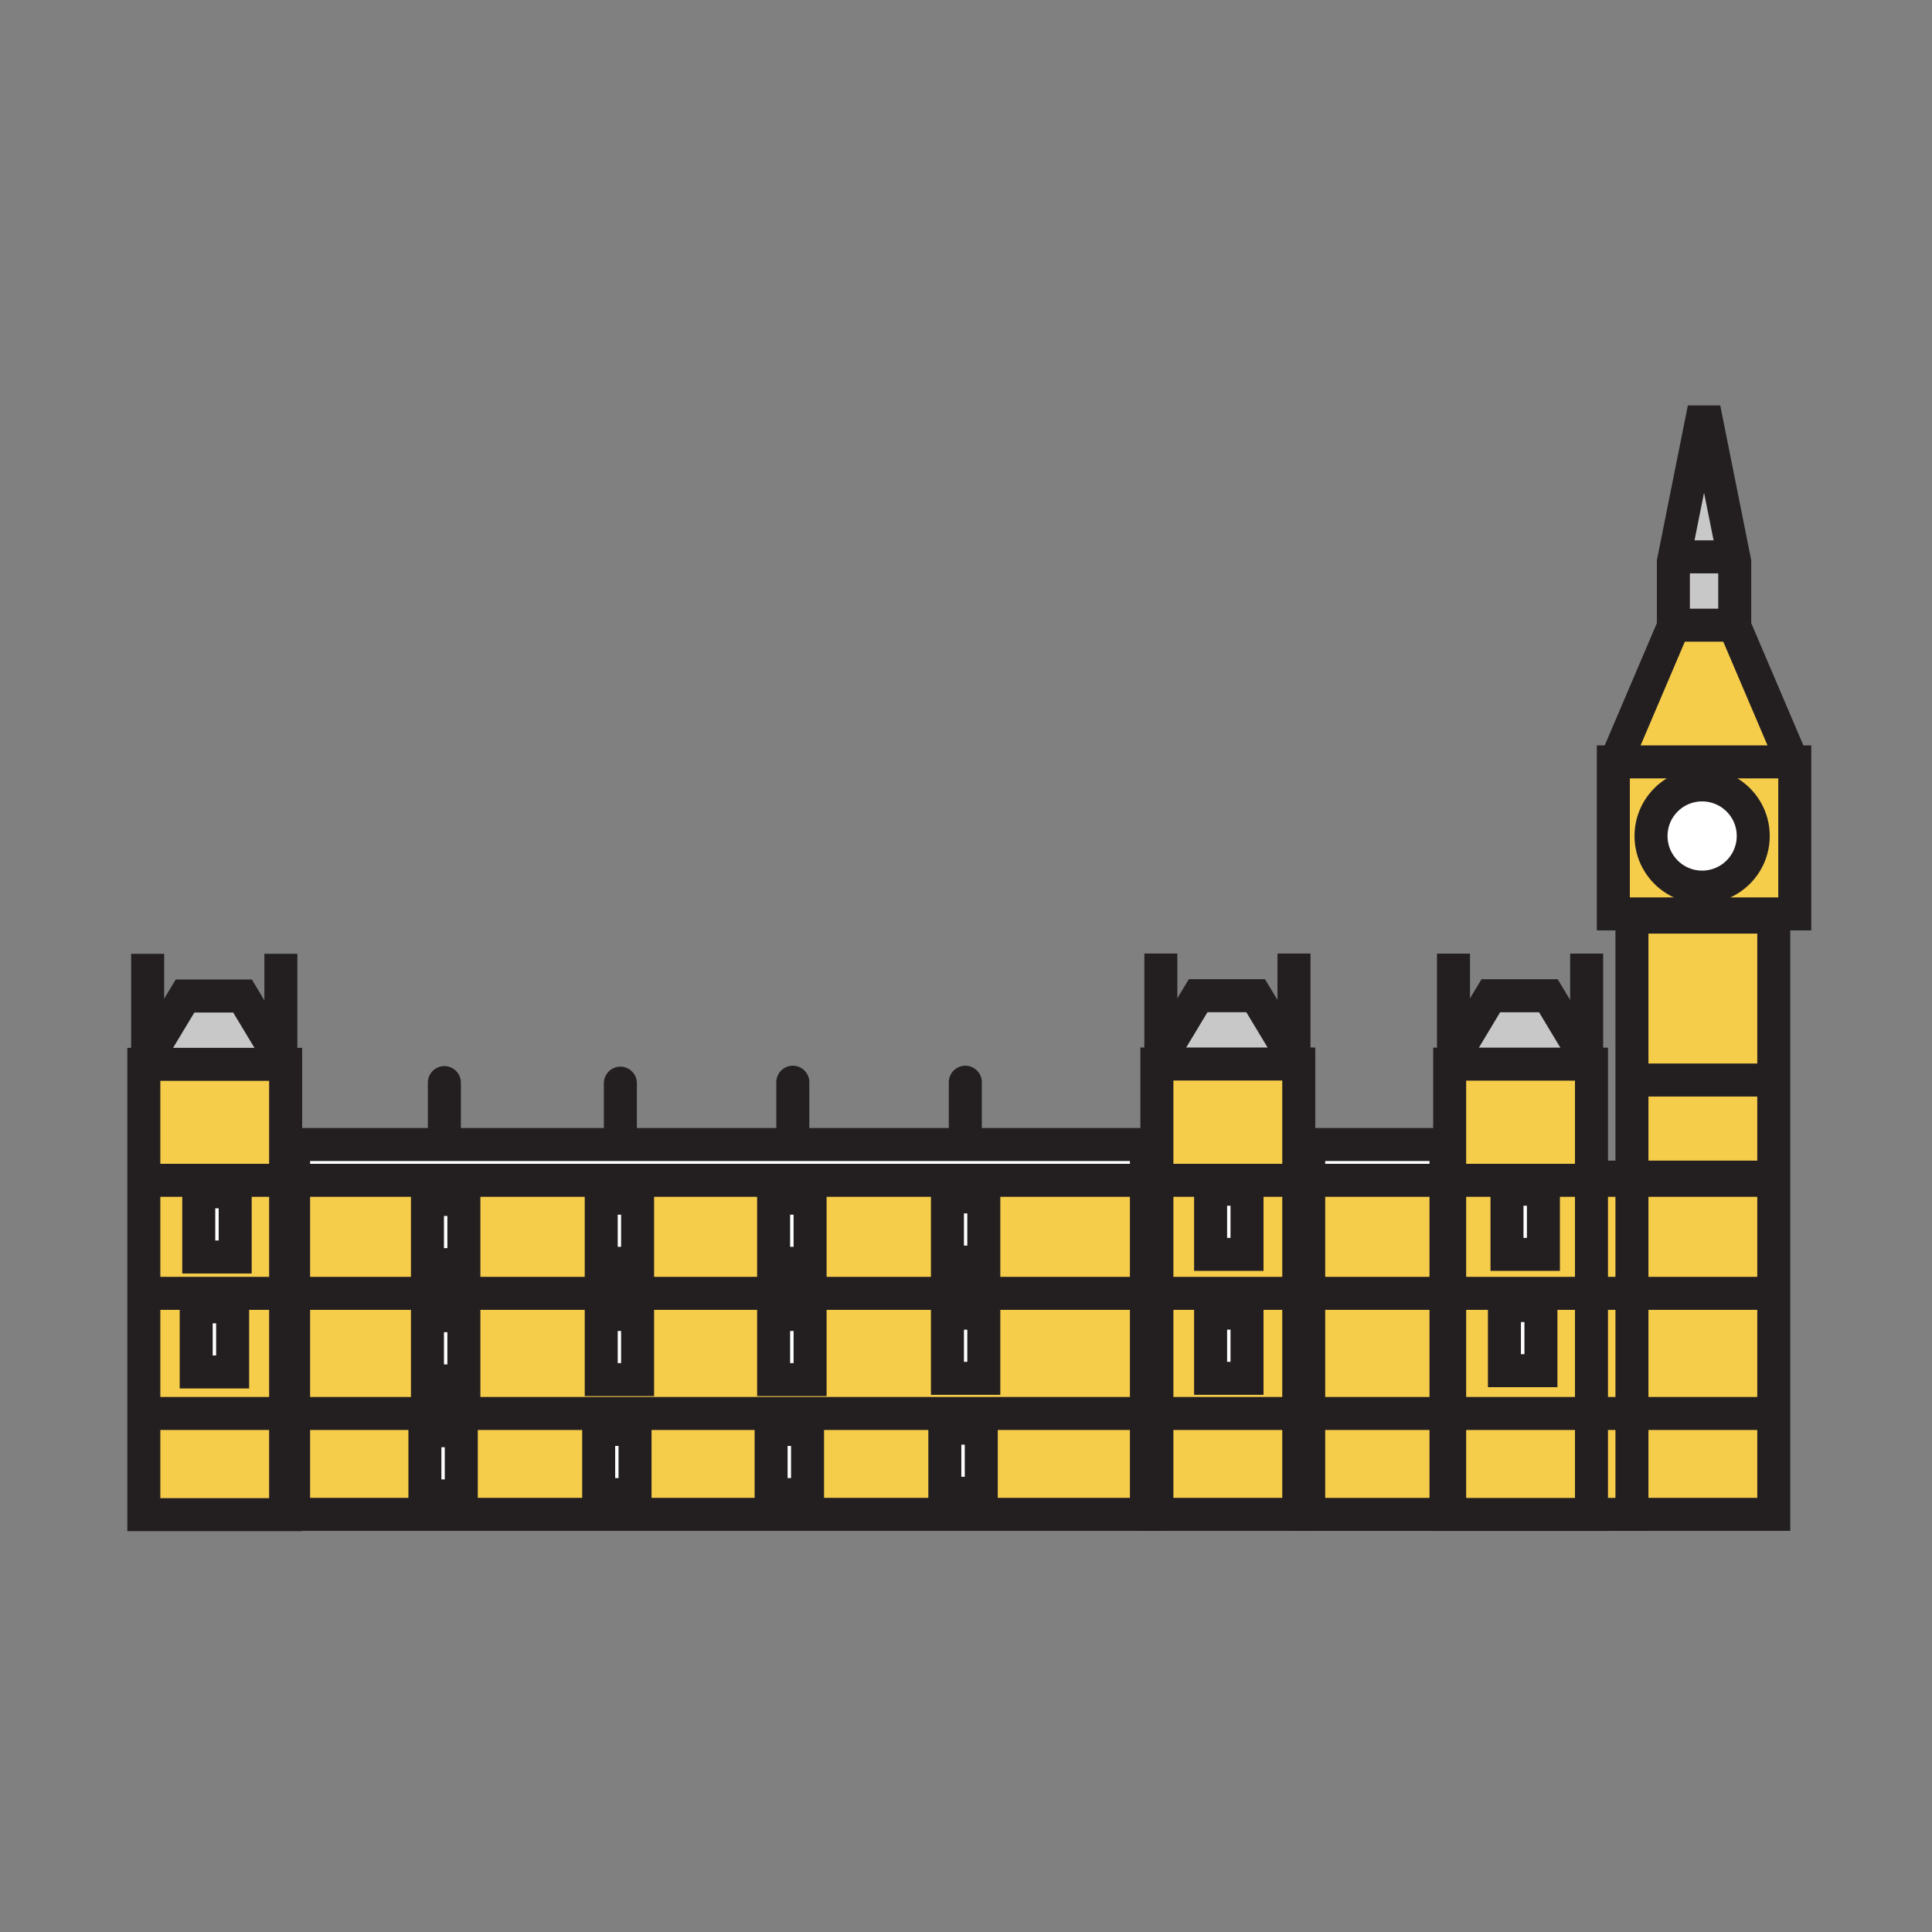<?xml version="1.0" encoding="iso-8859-1"?>
<!-- Generator: Adobe Illustrator 12.0.1, SVG Export Plug-In . SVG Version: 6.00 Build 51448)  -->
<!DOCTYPE svg PUBLIC "-//W3C//DTD SVG 1.1//EN" "http://www.w3.org/Graphics/SVG/1.1/DTD/svg11.dtd">
<svg  version="1.1" id="Layer_1" xmlns="http://www.w3.org/2000/svg" xmlns:xlink="http://www.w3.org/1999/xlink" width="850.394" height="850.394"
	 viewBox="0 0 850.394 850.394" style="overflow:visible;enable-background:new 0 0 850.394 850.394;" xml:space="preserve">
<rect x="0" y="0" width="850.394" height="850.394" fill="#808080" stroke="none"/>
<g id="XMLID_3_">
	<g>
		<rect x="700.513" y="519.529" style="fill:#F6CC4B;" width="17.811" height="49.76"/>
		<rect x="700.513" y="569.289" style="fill:#F6CC4B;" width="17.811" height="52.872"/>
		<rect x="636.476" y="569.289" style="fill:#F6CC4B;" width="1.615" height="52.872"/>
		<rect x="636.476" y="519.529" style="fill:#F6CC4B;" width="1.615" height="49.76"/>
		<rect x="636.476" y="519.529" style="fill:#F6CC4B;" width="1.615" height="49.76"/>
		<rect x="636.476" y="569.289" style="fill:#F6CC4B;" width="1.615" height="52.872"/>
		<path style="fill:#F6CC4B;" d="M789.99,335.354v66.915h-40.795v-11.796c12.451,0,22.516-10.088,22.516-22.516
			c0-12.405-10.064-22.469-22.516-22.469v-10.134h38.829H789.99z"/>
		<polygon style="fill:#F6CC4B;" points="788.024,333.107 788.024,335.354 749.195,335.354 712.098,335.354 712.098,333.107 
			736.556,275.765 736.556,275.18 738.546,275.18 761.015,275.18 763.565,275.18 763.565,275.765 		"/>
		<rect x="718.323" y="622.161" style="fill:#F6CC4B;" width="62.422" height="44.399"/>
		<rect x="718.323" y="569.289" style="fill:#F6CC4B;" width="62.422" height="52.872"/>
		<polygon style="fill:#F6CC4B;" points="718.323,519.529 718.323,518.125 779.855,518.125 780.745,518.125 780.745,569.289 
			718.323,569.289 		"/>
		<polygon style="fill:#F6CC4B;" points="780.745,475.388 780.745,518.125 779.855,518.125 718.323,518.125 718.323,475.388 
			719.119,475.388 		"/>
		<polygon style="fill:#F6CC4B;" points="780.745,403.674 780.745,475.388 719.119,475.388 718.323,475.388 718.323,403.674 		"/>
		<path style="fill:#FFFFFF;" d="M749.195,345.489c12.451,0,22.516,10.064,22.516,22.469c0,12.428-10.064,22.516-22.516,22.516
			c-12.405,0-22.47-10.088-22.47-22.516C726.726,355.553,736.79,345.489,749.195,345.489z"/>
		<polygon style="fill:#C8C8C8;" points="763.565,247.351 763.565,275.18 761.015,275.18 738.546,275.18 736.556,275.18 
			736.556,247.351 737.001,245.104 763.121,245.104 		"/>
		<polygon style="fill:#C8C8C8;" points="750.061,179.875 763.121,245.104 737.001,245.104 		"/>
		<path style="fill:#F6CC4B;" d="M749.195,390.474v11.796h-39.063v-66.915h1.966h37.098v10.134c-12.405,0-22.47,10.064-22.47,22.469
			C726.726,380.386,736.79,390.474,749.195,390.474z"/>
		<polygon style="fill:#F6CC4B;" points="718.323,666.561 718.323,666.584 700.513,666.584 700.513,622.161 718.323,622.161 		"/>
		<polygon style="fill:#F6CC4B;" points="700.513,666.584 700.513,666.607 638.091,666.607 638.091,622.161 700.513,622.161 		"/>
		<path style="fill:#F6CC4B;" d="M700.513,569.289v52.872h-62.422v-52.872H700.513z M678.254,603.319v-28.671h-16.056v28.671
			H678.254z"/>
		<path style="fill:#F6CC4B;" d="M700.513,519.529v49.76h-62.422v-49.76H700.513z M679.354,552.133v-28.671h-16.032v28.671H679.354z
			"/>
		<polygon style="fill:#F6CC4B;" points="700.513,518.125 700.513,519.529 638.091,519.529 638.091,468.39 639.776,468.39 
			698.383,468.39 700.513,468.39 		"/>
		<polygon style="fill:#C8C8C8;" points="698.383,465.861 698.383,468.39 639.776,468.39 639.776,465.627 656.206,438.29 
			681.53,438.29 698.125,465.861 		"/>
		<rect x="663.321" y="523.462" style="fill:#FFFFFF;" width="16.032" height="28.671"/>
		<rect x="662.198" y="574.648" style="fill:#FFFFFF;" width="16.056" height="28.671"/>
		<rect x="576.044" y="622.161" style="fill:#F6CC4B;" width="60.432" height="44.423"/>
		<rect x="576.044" y="569.289" style="fill:#F6CC4B;" width="60.432" height="52.872"/>
		<rect x="576.044" y="519.529" style="fill:#F6CC4B;" width="60.432" height="49.76"/>
		<rect x="576.044" y="503.777" style="fill:#FFFFFF;" width="60.432" height="15.752"/>
		<rect x="571.667" y="569.289" style="fill:#FFFFFF;" width="4.377" height="52.872"/>
		<rect x="571.667" y="519.529" style="fill:#F6CC4B;" width="4.377" height="49.76"/>
		<rect x="509.223" y="622.161" style="fill:#F6CC4B;" width="62.444" height="44.399"/>
		<path style="fill:#F6CC4B;" d="M571.667,569.289v52.872h-62.444v-52.872H571.667z M548.894,606.69v-28.695h-16.032v28.695H548.894
			z"/>
		<path style="fill:#F6CC4B;" d="M571.667,519.529v49.76h-62.444v-49.76H571.667z M548.894,552.133v-28.671h-16.032v28.671H548.894z
			"/>
		<polygon style="fill:#F6CC4B;" points="569.561,468.343 571.667,468.343 571.667,519.529 509.223,519.529 509.223,468.343 
			510.954,468.343 		"/>
		<polygon style="fill:#C8C8C8;" points="569.561,465.814 569.561,468.343 510.954,468.343 510.954,465.534 527.385,438.267 
			552.686,438.267 569.279,465.814 		"/>
		<rect x="532.861" y="577.995" style="fill:#FFFFFF;" width="16.032" height="28.695"/>
		<rect x="532.861" y="523.462" style="fill:#FFFFFF;" width="16.032" height="28.671"/>
		<polygon style="fill:#F6CC4B;" points="504.611,622.161 504.611,666.561 415.882,666.561 415.882,657.292 431.915,657.292 
			431.915,628.621 431.915,622.161 		"/>
		<path style="fill:#F6CC4B;" d="M504.611,569.289v52.872h-72.696h-76.464h-75.926h-76.488H129.24v-52.872h58.911h76.488h75.879
			h76.511H504.611z M433.038,606.69v-28.672h-16.009v28.672H433.038z M356.574,607.252V578.58h-16.056v28.672H356.574z
			 M280.648,607.252V578.58h-16.009v28.672H280.648z M204.183,607.813v-28.694h-16.032v28.694H204.183z"/>
		<polygon style="fill:#F6CC4B;" points="504.611,519.529 504.611,569.289 417.029,569.289 417.029,555.526 433.038,555.526 
			433.038,526.832 433.038,519.529 		"/>
		<polygon style="fill:#FFFFFF;" points="504.611,503.777 504.611,519.529 433.038,519.529 356.574,519.529 280.648,519.529 
			204.183,519.529 129.24,519.529 129.24,503.777 		"/>
		<rect x="417.029" y="578.019" style="fill:#FFFFFF;" width="16.009" height="28.672"/>
		<rect x="417.029" y="526.832" style="fill:#FFFFFF;" width="16.009" height="28.694"/>
		<polygon style="fill:#F6CC4B;" points="433.038,519.529 433.038,526.832 417.029,526.832 417.029,555.526 417.029,569.289 
			340.518,569.289 340.518,556.064 356.574,556.064 356.574,527.394 356.574,519.529 		"/>
		<rect x="415.882" y="628.621" style="fill:#FFFFFF;" width="16.033" height="28.671"/>
		<polygon style="fill:#F6CC4B;" points="431.915,622.161 431.915,628.621 415.882,628.621 415.882,657.292 415.882,666.561 
			339.418,666.561 339.418,657.854 355.451,657.854 355.451,629.183 355.451,622.161 		"/>
		<rect x="340.518" y="578.58" style="fill:#FFFFFF;" width="16.056" height="28.672"/>
		<rect x="340.518" y="527.394" style="fill:#FFFFFF;" width="16.056" height="28.671"/>
		<polygon style="fill:#F6CC4B;" points="356.574,519.529 356.574,527.394 340.518,527.394 340.518,556.064 340.518,569.289 
			264.639,569.289 264.639,556.064 280.648,556.064 280.648,527.394 280.648,519.529 		"/>
		<rect x="339.418" y="629.183" style="fill:#FFFFFF;" width="16.033" height="28.671"/>
		<polygon style="fill:#F6CC4B;" points="355.451,622.161 355.451,629.183 339.418,629.183 339.418,657.854 339.418,666.561 
			263.515,666.561 263.515,657.854 279.524,657.854 279.524,629.183 279.524,622.161 		"/>
		<rect x="264.639" y="578.58" style="fill:#FFFFFF;" width="16.009" height="28.672"/>
		<rect x="264.639" y="527.394" style="fill:#FFFFFF;" width="16.009" height="28.671"/>
		<polygon style="fill:#F6CC4B;" points="280.648,519.529 280.648,527.394 264.639,527.394 264.639,556.064 264.639,569.289 
			188.151,569.289 188.151,556.65 204.183,556.65 204.183,527.955 204.183,519.529 		"/>
		<rect x="263.515" y="629.183" style="fill:#FFFFFF;" width="16.009" height="28.671"/>
		<polygon style="fill:#F6CC4B;" points="279.524,622.161 279.524,629.183 263.515,629.183 263.515,657.854 263.515,666.561 
			187.027,666.561 187.027,658.438 203.037,658.438 203.037,629.744 203.037,622.161 		"/>
		<rect x="188.151" y="579.119" style="fill:#FFFFFF;" width="16.032" height="28.694"/>
		<rect x="188.151" y="527.955" style="fill:#FFFFFF;" width="16.032" height="28.695"/>
		<polygon style="fill:#F6CC4B;" points="204.183,519.529 204.183,527.955 188.151,527.955 188.151,556.65 188.151,569.289 
			129.24,569.289 129.24,519.529 		"/>
		<rect x="187.027" y="629.744" style="fill:#FFFFFF;" width="16.009" height="28.694"/>
		<polygon style="fill:#F6CC4B;" points="203.037,622.161 203.037,629.744 187.027,629.744 187.027,658.438 187.027,666.561 
			129.24,666.561 129.24,622.161 		"/>
		<polygon style="fill:#F6CC4B;" points="125.729,622.161 125.729,666.701 63.308,666.701 63.308,622.161 63.729,622.161 		"/>
		<path style="fill:#F6CC4B;" d="M125.729,569.289v52.872h-62h-0.421v-52.872H125.729z M102.395,603.882V575.21H86.362v28.672
			H102.395z"/>
		<path style="fill:#F6CC4B;" d="M125.729,519.529v49.76H63.308v-49.76H125.729z M103.518,553.279v-28.694H87.485v28.694H103.518z"
			/>
		<polygon style="fill:#F6CC4B;" points="123.623,468.482 125.729,468.482 125.729,519.529 63.308,519.529 63.308,468.482 
			64.993,468.482 		"/>
		<polygon style="fill:#C8C8C8;" points="123.623,465.955 123.623,468.482 64.993,468.482 64.993,465.721 81.447,438.407 
			106.748,438.407 123.318,465.955 		"/>
		<rect x="87.485" y="524.585" style="fill:#FFFFFF;" width="16.033" height="28.694"/>
		<rect x="86.362" y="575.21" style="fill:#FFFFFF;" width="16.033" height="28.672"/>
	</g>
	<g>
		<polygon style="fill:none;stroke:#231F20;stroke-width:14.527;" points="504.611,622.161 504.611,666.561 415.882,666.561 
			339.418,666.561 263.515,666.561 187.027,666.561 129.24,666.561 129.24,622.161 129.24,569.289 129.24,519.529 129.24,503.777 
			504.611,503.777 504.611,519.529 504.611,569.289 		"/>
		<polygon style="fill:none;stroke:#231F20;stroke-width:14.527;" points="636.476,622.161 636.476,666.584 576.044,666.584 
			576.044,622.161 576.044,569.289 576.044,519.529 576.044,503.777 636.476,503.777 636.476,519.529 636.476,569.289 		"/>
		<polygon style="fill:none;stroke:#231F20;stroke-width:14.527;" points="571.667,622.161 571.667,666.561 509.223,666.561 
			509.223,622.161 509.223,569.289 509.223,519.529 509.223,468.343 510.954,468.343 569.561,468.343 571.667,468.343 
			571.667,519.529 571.667,569.289 		"/>
		<polyline style="fill:none;stroke:#231F20;stroke-width:14.527;" points="569.279,465.814 552.686,438.267 527.385,438.267 
			510.954,465.534 510.79,465.814 		"/>
		<polyline style="fill:none;stroke:#231F20;stroke-width:14.527;" points="510.954,419.707 510.954,465.534 510.954,468.343 
			510.954,469.887 		"/>
		<polyline style="fill:none;stroke:#231F20;stroke-width:14.527;" points="569.561,419.707 569.561,465.814 569.561,468.343 
			569.561,469.887 		"/>
		<polygon style="fill:none;stroke:#231F20;stroke-width:14.527;" points="125.729,622.161 125.729,666.701 63.308,666.701 
			63.308,622.161 63.308,569.289 63.308,519.529 63.308,468.482 64.993,468.482 123.623,468.482 125.729,468.482 125.729,519.529 
			125.729,569.289 		"/>
		<polyline style="fill:none;stroke:#231F20;stroke-width:14.527;" points="123.318,465.955 106.748,438.407 81.447,438.407 
			64.993,465.721 64.853,465.955 		"/>
		<polyline style="fill:none;stroke:#231F20;stroke-width:14.527;" points="64.993,419.847 64.993,465.721 64.993,468.482 
			64.993,470.027 		"/>
		<polyline style="fill:none;stroke:#231F20;stroke-width:14.527;" points="123.623,419.824 123.623,465.955 123.623,468.482 
			123.623,470.027 		"/>
		<polygon style="fill:none;stroke:#231F20;stroke-width:14.527;" points="700.513,666.584 700.513,666.607 638.091,666.607 
			638.091,622.161 638.091,569.289 638.091,519.529 638.091,468.39 639.776,468.39 698.383,468.39 700.513,468.39 700.513,518.125 
			700.513,519.529 700.513,569.289 700.513,622.161 		"/>
		<polyline style="fill:none;stroke:#231F20;stroke-width:14.527;" points="698.125,465.861 681.53,438.29 656.206,438.29 
			639.776,465.627 639.636,465.861 		"/>
		<polyline style="fill:none;stroke:#231F20;stroke-width:14.527;" points="639.776,419.753 639.776,465.627 639.776,468.39 
			639.776,469.934 		"/>
		<polyline style="fill:none;stroke:#231F20;stroke-width:14.527;" points="698.383,419.73 698.383,465.861 698.383,468.39 
			698.383,469.934 		"/>
		<polygon style="fill:none;stroke:#231F20;stroke-width:14.527;" points="780.745,622.161 780.745,666.561 718.323,666.561 
			718.323,622.161 718.323,569.289 718.323,519.529 718.323,518.125 718.323,475.388 718.323,403.674 780.745,403.674 
			780.745,475.388 780.745,518.125 780.745,569.289 		"/>
		<polyline style="fill:none;stroke:#231F20;stroke-width:14.527;" points="63.729,622.161 125.729,622.161 129.24,622.161 
			203.037,622.161 279.524,622.161 355.451,622.161 431.915,622.161 504.611,622.161 509.223,622.161 571.667,622.161 
			576.044,622.161 636.476,622.161 638.091,622.161 700.513,622.161 718.323,622.161 780.745,622.161 782.407,622.161 		"/>
		<polyline style="fill:none;stroke:#231F20;stroke-width:14.527;" points="62.605,569.289 63.308,569.289 125.729,569.289 
			129.24,569.289 188.151,569.289 264.639,569.289 340.518,569.289 417.029,569.289 504.611,569.289 509.223,569.289 
			571.667,569.289 576.044,569.289 636.476,569.289 638.091,569.289 700.513,569.289 718.323,569.289 780.745,569.289 
			781.26,569.289 		"/>
		<polyline style="fill:none;stroke:#231F20;stroke-width:14.527;" points="56.965,519.529 63.308,519.529 125.729,519.529 
			129.24,519.529 204.183,519.529 280.648,519.529 356.574,519.529 433.038,519.529 504.611,519.529 509.223,519.529 
			571.667,519.529 576.044,519.529 636.476,519.529 638.091,519.529 700.513,519.529 718.323,519.529 775.643,519.529 		"/>
		<polygon style="fill:none;stroke:#231F20;stroke-width:14.527;" points="788.024,335.354 789.99,335.354 789.99,402.27 
			749.195,402.27 710.132,402.27 710.132,335.354 712.098,335.354 749.195,335.354 		"/>
		<path style="fill:none;stroke:#231F20;stroke-width:14.527;" d="M749.195,345.489c12.451,0,22.516,10.064,22.516,22.469
			c0,12.428-10.064,22.516-22.516,22.516c-12.405,0-22.47-10.088-22.47-22.516C726.726,355.553,736.79,345.489,749.195,345.489z"/>
		<polyline style="fill:none;stroke:#231F20;stroke-width:14.527;" points="788.024,333.107 763.565,275.765 763.565,275.18 
			763.565,247.351 763.121,245.104 750.061,179.875 737.001,245.104 736.556,247.351 736.556,275.18 736.556,275.765 
			712.098,333.107 		"/>
		<polyline style="fill:none;stroke:#231F20;stroke-width:14.527;" points="735.994,245.104 737.001,245.104 763.121,245.104 
			763.565,245.104 		"/>
		<line style="fill:none;stroke:#231F20;stroke-width:14.527;" x1="738.546" y1="275.18" x2="761.015" y2="275.18"/>
		<polyline style="fill:none;stroke:#231F20;stroke-width:14.527;" points="696.65,518.125 700.513,518.125 718.323,518.125 
			779.855,518.125 		"/>
		<polyline style="fill:none;stroke:#231F20;stroke-width:14.527;" points="719.119,475.388 780.745,475.388 782.103,475.388 		"/>
		<polyline style="fill:none;stroke:#231F20;stroke-width:14.527;" points="698.195,666.584 700.513,666.584 718.323,666.584 
			725.182,666.584 		"/>
		<rect x="188.151" y="527.955" style="fill:none;stroke:#231F20;stroke-width:14.527;" width="16.032" height="28.695"/>
		<rect x="86.362" y="575.21" style="fill:none;stroke:#231F20;stroke-width:14.527;" width="16.033" height="28.672"/>
		<rect x="87.485" y="524.585" style="fill:none;stroke:#231F20;stroke-width:14.527;" width="16.033" height="28.694"/>
		<rect x="188.151" y="579.119" style="fill:none;stroke:#231F20;stroke-width:14.527;" width="16.032" height="28.694"/>
		<rect x="532.861" y="523.462" style="fill:none;stroke:#231F20;stroke-width:14.527;" width="16.032" height="28.671"/>
		<rect x="663.321" y="523.462" style="fill:none;stroke:#231F20;stroke-width:14.527;" width="16.032" height="28.671"/>
		<rect x="662.198" y="574.648" style="fill:none;stroke:#231F20;stroke-width:14.527;" width="16.056" height="28.671"/>
		<rect x="532.861" y="577.995" style="fill:none;stroke:#231F20;stroke-width:14.527;" width="16.032" height="28.695"/>
		<rect x="187.027" y="629.744" style="fill:none;stroke:#231F20;stroke-width:14.527;" width="16.009" height="28.694"/>
		<rect x="264.639" y="527.394" style="fill:none;stroke:#231F20;stroke-width:14.527;" width="16.009" height="28.671"/>
		<rect x="264.639" y="578.58" style="fill:none;stroke:#231F20;stroke-width:14.527;" width="16.009" height="28.672"/>
		<rect x="263.515" y="629.183" style="fill:none;stroke:#231F20;stroke-width:14.527;" width="16.009" height="28.671"/>
		<rect x="340.518" y="527.394" style="fill:none;stroke:#231F20;stroke-width:14.527;" width="16.056" height="28.671"/>
		<rect x="340.518" y="578.58" style="fill:none;stroke:#231F20;stroke-width:14.527;" width="16.056" height="28.672"/>
		<rect x="339.418" y="629.183" style="fill:none;stroke:#231F20;stroke-width:14.527;" width="16.033" height="28.671"/>
		<rect x="417.029" y="526.832" style="fill:none;stroke:#231F20;stroke-width:14.527;" width="16.009" height="28.694"/>
		<rect x="417.029" y="578.019" style="fill:none;stroke:#231F20;stroke-width:14.527;" width="16.009" height="28.672"/>
		<rect x="415.882" y="628.621" style="fill:none;stroke:#231F20;stroke-width:14.527;" width="16.033" height="28.671"/>
		
			<line style="fill:none;stroke:#231F20;stroke-width:14.527;stroke-linecap:round;stroke-linejoin:round;" x1="195.594" y1="476.511" x2="195.594" y2="502.936"/>
		
			<line style="fill:none;stroke:#231F20;stroke-width:14.527;stroke-linecap:round;stroke-linejoin:round;" x1="273.064" y1="476.769" x2="273.064" y2="503.216"/>
		
			<line style="fill:none;stroke:#231F20;stroke-width:14.527;stroke-linecap:round;stroke-linejoin:round;" x1="348.967" y1="476.347" x2="348.967" y2="502.795"/>
		
			<line style="fill:none;stroke:#231F20;stroke-width:14.527;stroke-linecap:round;stroke-linejoin:round;" x1="424.894" y1="476.347" x2="424.894" y2="502.795"/>
	</g>
</g>
<rect style="fill:none;" width="850.394" height="850.394"/>
<rect style="fill:none;" width="850.394" height="850.394"/>
</svg>
